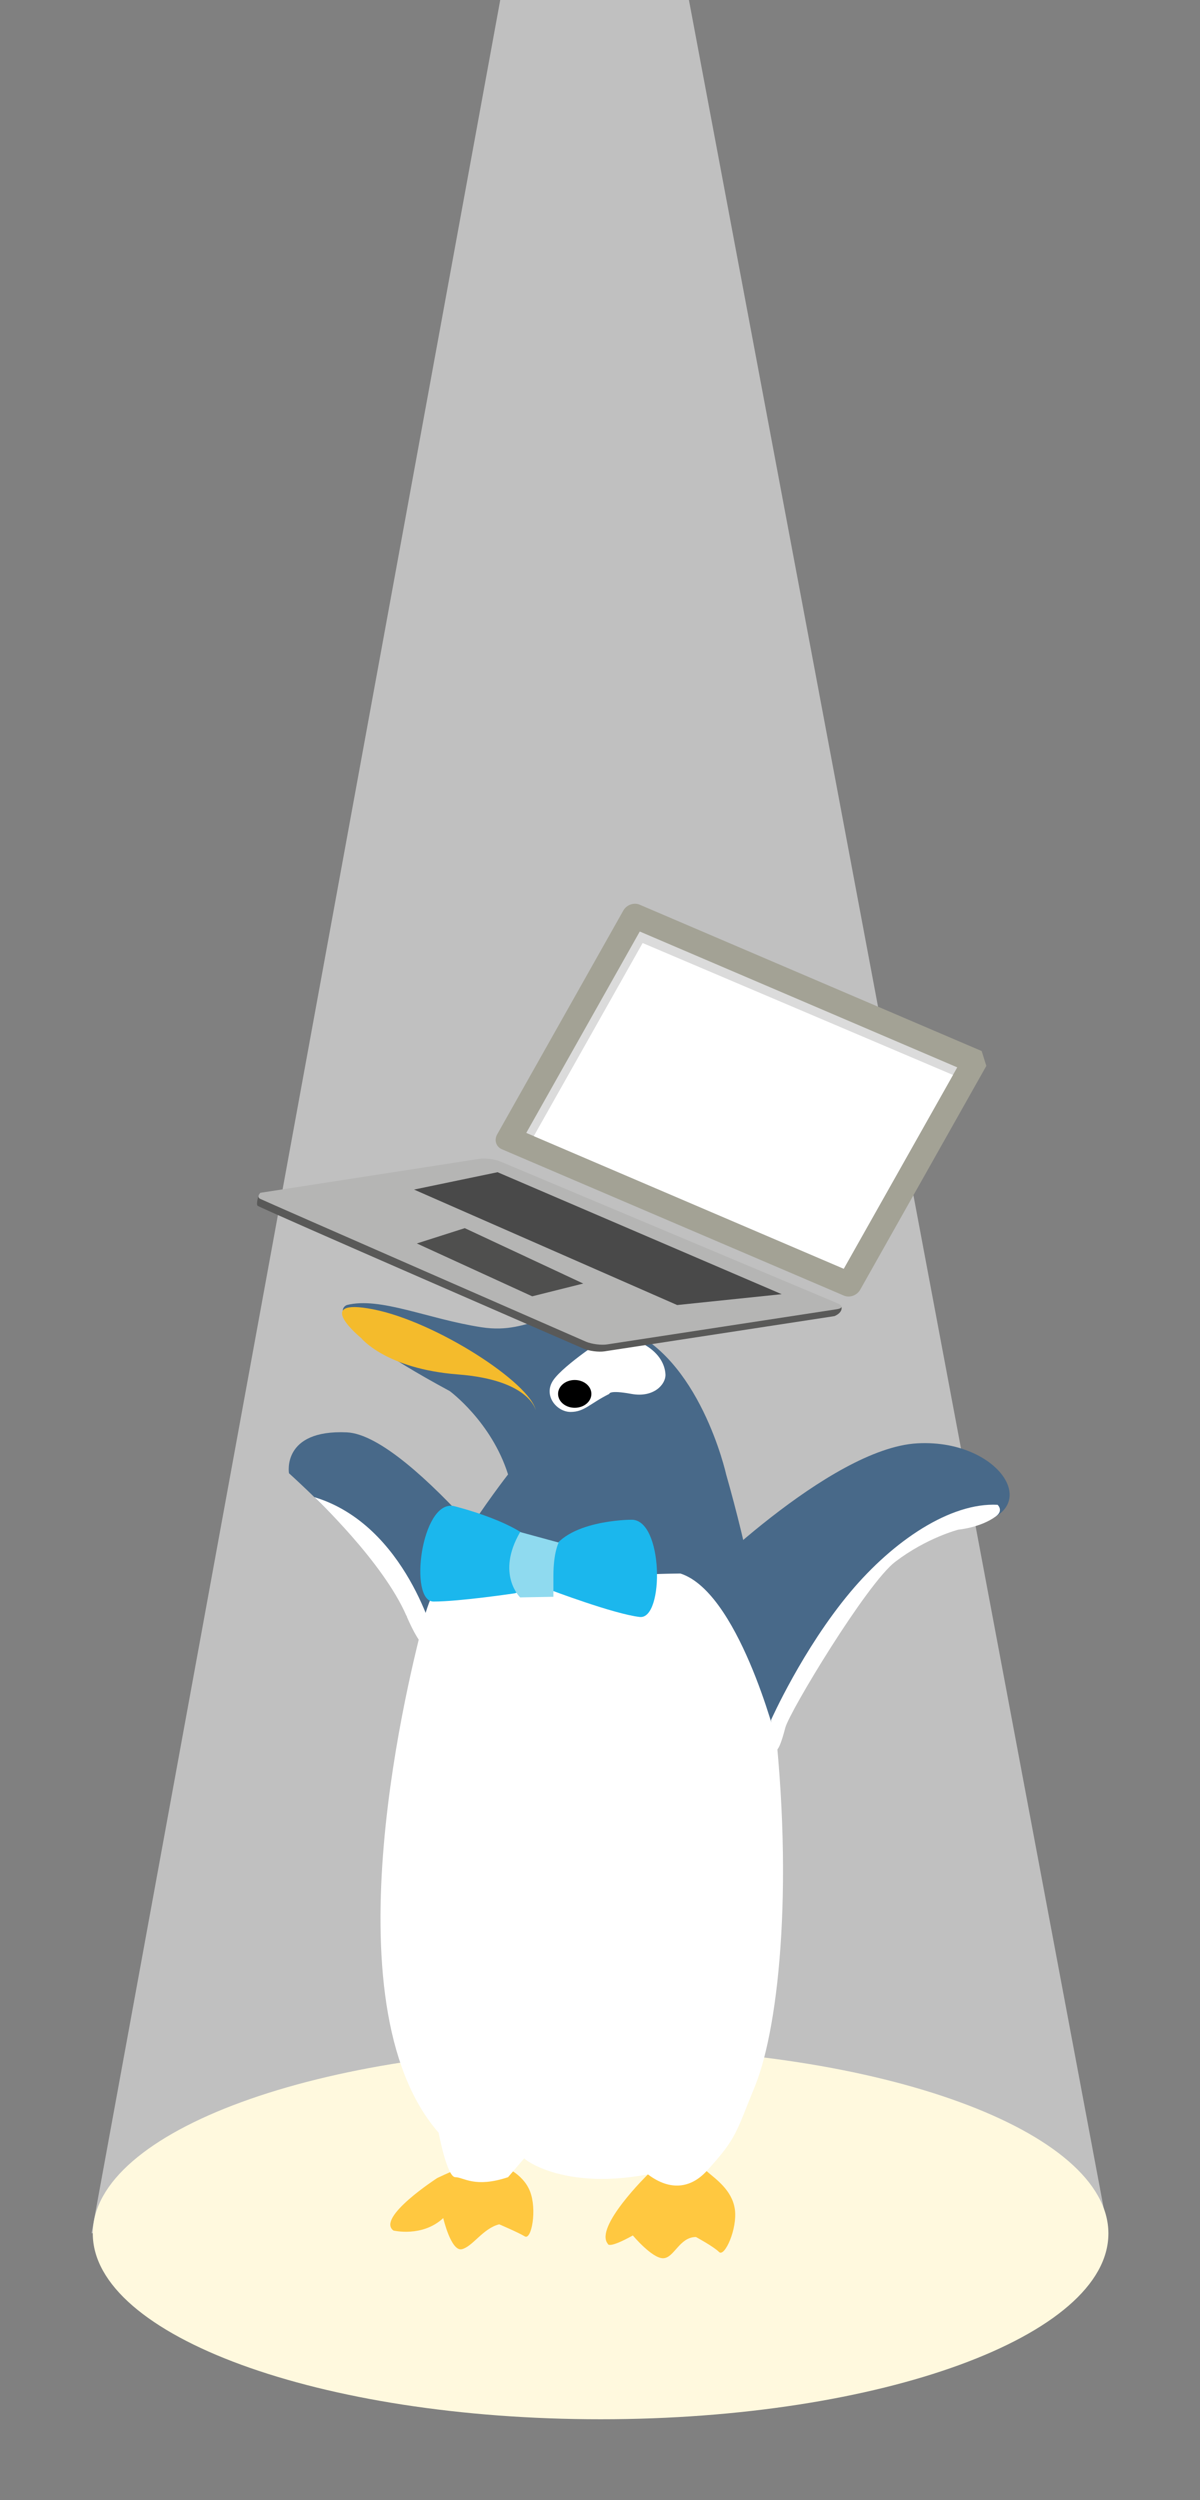 <?xml version="1.0" encoding="utf-8"?>
<!-- Generator: Adobe Illustrator 15.1.0, SVG Export Plug-In . SVG Version: 6.00 Build 0)  -->
<!DOCTYPE svg PUBLIC "-//W3C//DTD SVG 1.1//EN" "http://www.w3.org/Graphics/SVG/1.1/DTD/svg11.dtd">
<svg version="1.1" id="レイヤー_1" xmlns="http://www.w3.org/2000/svg" xmlns:xlink="http://www.w3.org/1999/xlink" x="0px"
	 y="0px" width="120px" height="250px" viewBox="0 0 120 250" enable-background="new 0 0 120 250" xml:space="preserve">
<rect x="0" y="0" width="120" height="250" fill="#808080" stroke="none"/>
<g id="パソコンペンギン">
	<g id="スポットライト">
		<polygon opacity="0.5" fill="#FFFFFF" points="50.023,0 9.16,223.307 110.84,223.307 68.893,0 		"/>
		<path fill="#FFF9DE" d="M110.84,223.334c0,10.26-22.736,18.576-50.781,18.576s-50.781-8.316-50.781-18.576
			c0-10.264,22.736-18.58,50.781-18.58S110.84,213.07,110.84,223.334"/>
	</g>
	<g id="バンザイペンギンあお">
		<path fill="#FFC840" d="M64.793,217.424c0,0-5.396,5.275-4.01,6.943c0,0,0,0.555,2.502-0.836c0,0,1.906,2.279,3.016,2.279
			c1.113,0,1.629-2.123,3.295-2.123c0,0,1.752,0.943,2.309,1.498c0.555,0.557,1.857-2.33,1.58-4.275
			c-0.277-1.943-1.967-3.053-2.826-3.814C69.799,216.336,64.793,217.424,64.793,217.424"/>
		<path fill="#FFC840" d="M43.715,217.795c0,0-6.119,3.959-4.371,5.244c0,0,2.887,0.703,4.98-1.244c0,0,0.787,3.379,1.867,3.111
			c1.078-0.266,2.115-2.088,3.732-2.488c0,0,1.887,0.803,2.557,1.207c0.674,0.406,1.246-2.711,0.51-4.531s-2.641-2.49-3.658-3.023
			S43.715,217.795,43.715,217.795"/>
		<path fill="#486989" d="M54.965,162.154c0,0-13.756-18.637-20.287-18.928s-5.781,4.088-5.781,4.088s11.691,10.543,11.752,14.266
			C40.664,162.508,54.965,162.154,54.965,162.154"/>
		<path fill="#FFFFFF" d="M43.535,164.111c0,0-2.867-11.607-12.098-14.406c0,0,6.857,6.426,9.211,11.875
			C42.965,166.939,43.535,164.111,43.535,164.111"/>
		<path fill="#486989" d="M69.102,158.758c0,0,13.783-13.947,22.633-14.434c8.85-0.484,13.461,7.795,3.994,8.256
			c0,0-9.9,3.914-11.762,9.928C82.105,168.523,69.102,158.758,69.102,158.758"/>
		<path fill="#486989" d="M72.748,157.156c0,0,3.391,6.41,4.357,12.025c-0.895-6.859-2.338-14.199-4.49-21.748
			c0,0-2.645-11.941-10.422-14.719s-8.697,0.832-14.068,0c-5.373-0.834-10.096-3.055-13.428-2.223c0,0-3.611,1.111,10.277,8.609
			c0,0,4.166,3.057,5.832,8.332c0,0-2.365,3.029-4.611,6.6C46.193,154.039,43.875,158.543,72.748,157.156"/>
		<path fill="#FFFFFF" d="M77.105,169.182c-0.967-5.615-4.357-12.025-4.357-12.025c-28.873,1.387-26.555-3.117-26.553-3.123
			c-1.602,2.547-3.143,5.371-3.721,7.566c-1.389,5.277-9.998,38.605,1.389,51.658c0,0,0.832,4.447,1.666,4.447
			c0.832,0,1.943,1.109,5.277,0l1.666-1.947c-0.871-0.467,3.094,3.408,12.318,1.666c2.248,1.703,4.32,1.359,5.867-0.328
			c3.057-3.332,2.924-3.838,4.867-8.557C77.953,202.471,79.5,187.563,77.105,169.182"/>
		<path fill="#F4BB2C" d="M53.584,141.047c0,0-0.555-3.055-7.777-3.611c-7.221-0.557-9.688-3.637-9.688-3.637
			s-5.033-4.104,1.217-2.871C43.584,132.158,53.029,138.27,53.584,141.047"/>
		<path fill="#FFFFFF" d="M60.666,133.686c0,0-4.266,2.779-5.326,4.307c-1.063,1.527,0.326,3.193,1.715,3.193
			s1.918-0.834,3.875-1.807c0,0-0.064-0.414,2.197,0c2.26,0.418,3.467-0.971,3.42-1.943c-0.049-0.971-0.604-2.082-1.992-2.916
			S64,133.408,64,133.408s-1.666-1.111-3.611-1.389C60.389,132.02,61.221,132.854,60.666,133.686"/>
		<path d="M59.139,139.379c0,0.77-0.746,1.391-1.666,1.391c-0.922,0-1.666-0.621-1.666-1.391c0-0.766,0.744-1.389,1.666-1.389
			C58.393,137.99,59.139,138.613,59.139,139.379"/>
		<path fill="#486989" d="M67.805,157.273c5.973,1.545,9.857,16.83,9.857,16.83l5.281-10.469
			C82.943,163.635,74.553,153.455,67.805,157.273"/>
		<path fill="#FFFFFF" d="M77.105,171.988c0,0,3.16-7.102,7.928-12.791c4.322-5.158,10.023-8.969,14.725-8.727
			c0,0,0.637,0.572-0.184,1.168c-1.535,1.123-3.738,1.318-3.738,1.318s-3.152,0.799-6.326,3.223
			c-2.826,2.16-10.566,14.975-10.984,16.596C77.105,178.268,77.105,171.988,77.105,171.988"/>
	</g>
	<g id="パソコン">
		<path fill="#595958" d="M25.754,120.564c0.154,0.196,32.598,14.291,32.598,14.291c0.57,0.24,1.51,0.361,2.098,0.271l22.998-3.523
			c0,0,0.826-0.313,0.705-0.924l-58.314-11.072C25.838,119.607,25.602,120.369,25.754,120.564"/>
		<path fill="#A3A295" d="M98.633,106.582L86.02,128.963c-0.322,0.572-1.053,0.836-1.633,0.588l-34.205-14.636
			c-0.578-0.248-0.787-0.912-0.465-1.484l12.615-22.382c0.322-0.571,1.053-0.834,1.633-0.586l34.203,14.635"/>
		<polygon fill="#DBDBDB" points="52.627,113.283 63.977,93.146 95.725,106.729 84.375,126.867 		"/>
		<polygon fill="#FFFFFF" points="53.381,113.604 64.264,94.296 95.297,107.489 84.373,126.867 		"/>
		<path fill="#B5B5B4" d="M26.037,119.273l21.908-3.398c0.588-0.09,1.527,0.032,2.098,0.271l33.689,14.167
			c0.57,0.238,0.555,0.506-0.033,0.598l-22.998,3.523c-0.588,0.09-1.527-0.033-2.098-0.271c0,0-32.217-14.091-32.598-14.292
			C25.627,119.669,26.037,119.273,26.037,119.273"/>
		<polygon fill="#494949" points="67.717,130.496 41.404,118.95 49.756,117.213 78.168,129.41 		"/>
		<polygon fill="#4F4F4E" points="53.219,129.623 41.684,124.338 46.477,122.807 58.324,128.346 		"/>
	</g>
	<g id="蝶ネクタイあお">
		<path fill="#1BB7ED" d="M45.33,150.584c0,0,7.211,1.738,8.561,4.348c1.602,3.1-2.398,4.387-2.398,4.387s-5.553,0.83-8.143,0.826
			C40.857,160.143,42.107,150.055,45.33,150.584"/>
		<path fill="#1BB7ED" d="M63.092,151.965c0,0-6.703,0.008-8.102,3.504c-1.297,3.24,0,3.498,0,3.498s6.412,2.432,8.986,2.721
			C66.451,161.967,66.354,151.803,63.092,151.965"/>
		<path fill="#8FDAEF" d="M52.016,153.195l3.85,1.051c0,0-0.525,0.986-0.525,3.322v2.1l-3.324,0.063
			C52.016,159.73,49.568,157.395,52.016,153.195"/>
	</g>
</g>
</svg>
